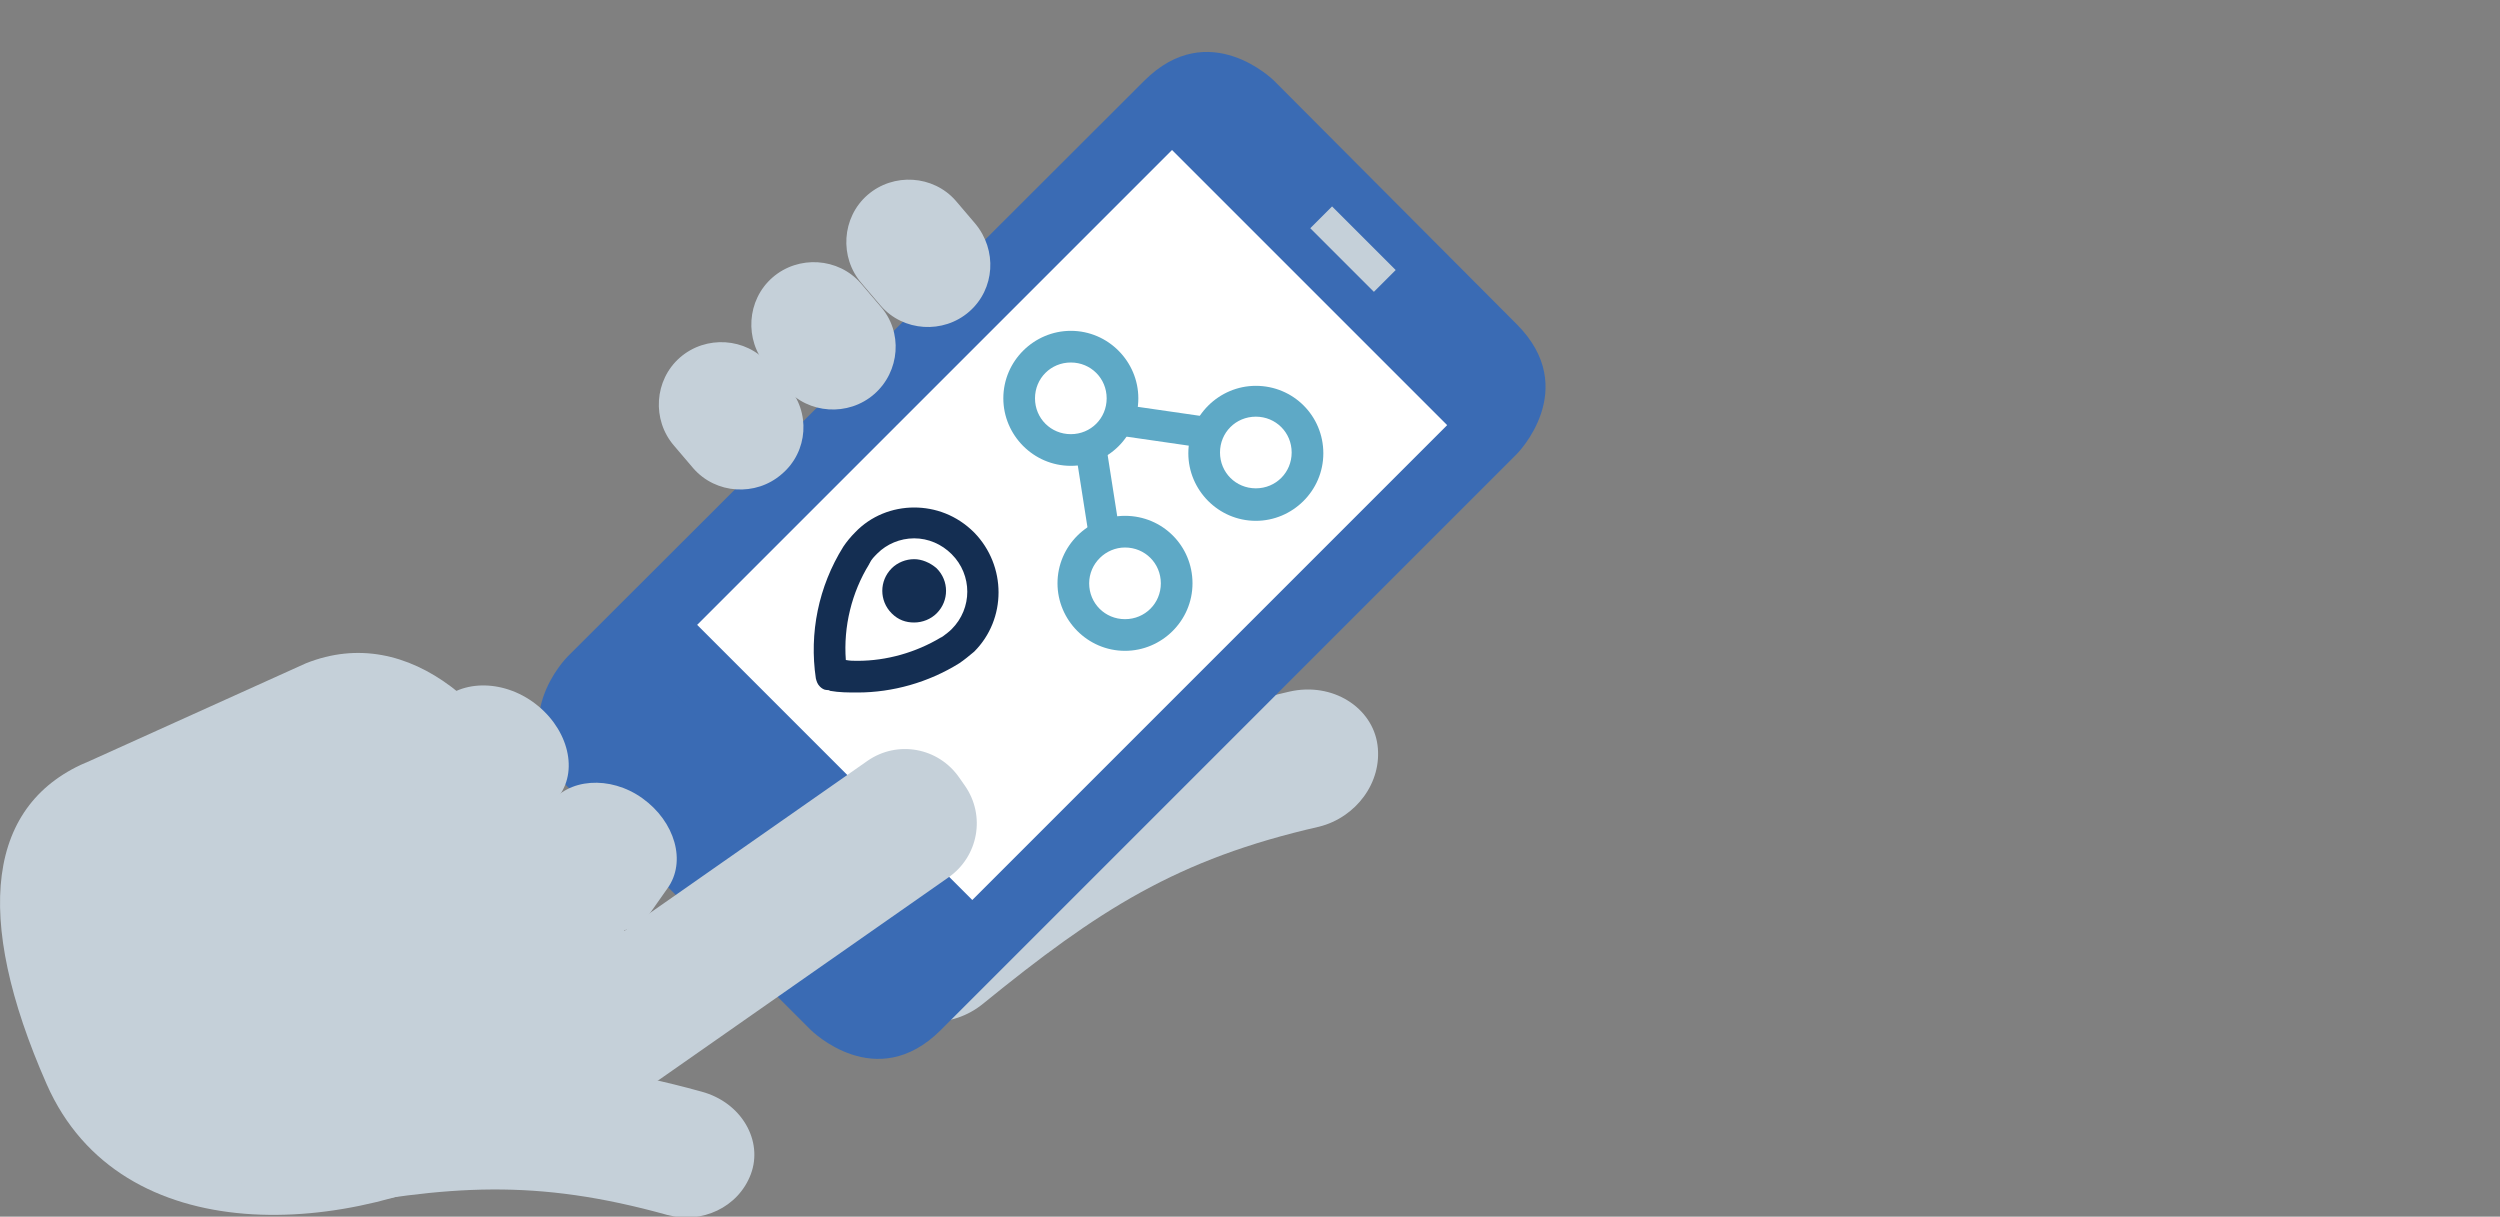 <?xml version="1.0" encoding="utf-8"?>
<!-- Generator: Adobe Illustrator 19.1.0, SVG Export Plug-In . SVG Version: 6.00 Build 0)  -->
<svg version="1.1" xmlns="http://www.w3.org/2000/svg" xmlns:xlink="http://www.w3.org/1999/xlink" x="0px" y="0px"
	 viewBox="0 0 300 146" style="enable-background:new 0 0 300 146;" xml:space="preserve">
<rect x="0" y="0" width="300" height="146" fill="#808080" stroke="none"/>
<g id="Layer_1" style="display:none;">
</g>
<g id="Layer_2">
</g>
<g id="Info">
	<g>
		<path style="fill:#FFFFFF;" d="M109.4,43.8l-4.3,2.2l-1.4-1.4l13.7-6.8l1.6,1.6l-6.7,13.7l-1.4-1.4l2.1-4.3L109.4,43.8z
			 M113.8,46.1l1.9-4c0.4-0.9,0.9-1.7,1.3-2.4l0,0c-0.8,0.5-1.5,0.9-2.4,1.3l-4,2L113.8,46.1z"/>
		<path style="fill:#FFFFFF;" d="M87.6,65.6l-4.3,2.2l-1.4-1.4l13.7-6.8l1.6,1.6L90.5,75l-1.4-1.4l2.1-4.3L87.6,65.6z M91.9,68
			l1.9-4c0.4-0.9,0.9-1.7,1.3-2.4l0,0c-0.8,0.5-1.5,0.9-2.4,1.3l-4,2L91.9,68z"/>
		<path style="fill:#C5D0D9;" d="M117.9,120.5c-3.6,2.9-8.9,2.9-12.1-0.5l0,0c-3.1-3.3-2.4-9.1,1.8-12.5
			c15.9-12.8,27.6-20,47.1-24.5c5.2-1.2,10,1.9,10.6,6.4c0,0,0,0,0,0c0.6,4.5-2.6,8.7-7,9.8C141.2,103.1,131.8,109.2,117.9,120.5z"
			/>
		<path style="fill:#3A6BB4;" d="M152.9,9.7c0,0-7.8-7.8-15.6,0L68.1,78.8c0,0-7.8,7.8,0,15.6l29.2,29.2c0,0,7.8,7.8,15.6,0
			l69.1-69.1c0,0,7.8-7.8,0-15.6L152.9,9.7z"/>
		
			<rect x="88.4" y="39.6" transform="matrix(0.707 -0.707 0.707 0.707 -6.838 109.485)" style="fill:#FFFFFF;" width="80.6" height="46.7"/>
		
			<rect x="157" y="28.1" transform="matrix(0.707 0.707 -0.707 0.707 68.716 -106.097)" style="fill:#C5D0D9;" width="10.8" height="3.7"/>
		<g>
			<path style="fill:#C5D0D9;" d="M116.3,37.4c-3.1,2.7-7.9,2.4-10.6-0.7l-2.3-2.7c-2.7-3.1-2.4-7.9,0.7-10.6l0,0
				c3.1-2.7,7.9-2.4,10.6,0.7l2.3,2.7C119.7,30,119.4,34.7,116.3,37.4L116.3,37.4z"/>
			<path style="fill:#C5D0D9;" d="M104.9,47.3c-3.1,2.7-7.9,2.4-10.6-0.7l-2.3-2.7c-2.7-3.1-2.4-7.9,0.7-10.6l0,0
				c3.1-2.7,7.9-2.4,10.6,0.7l2.3,2.7C108.4,39.8,108,44.6,104.9,47.3L104.9,47.3z"/>
			<path style="fill:#C5D0D9;" d="M93.8,56.9c-3.1,2.7-7.9,2.4-10.6-0.7l-2.3-2.7c-2.7-3.1-2.4-7.9,0.7-10.6l0,0
				c3.1-2.7,7.9-2.4,10.6,0.7l2.3,2.7C97.3,49.4,97,54.2,93.8,56.9L93.8,56.9z"/>
		</g>
		<g>
			
				<rect x="92.3" y="111.3" transform="matrix(0.707 0.707 -0.707 0.707 109.38 -40.595)" style="fill:#3A6BB4;" width="22.8" height="0.9"/>
			
				<rect x="79.5" y="76.6" transform="matrix(0.707 -0.707 0.707 0.707 -38.825 82.356)" style="fill:#3A6BB4;" width="0.9" height="22.8"/>
			<path style="fill:#3A6BB4;" d="M99.6,101.4c0.2-0.7,0.4-1.6,0.2-2.5c-0.2-0.9-0.7-1.9-1.5-2.7l-2.7-2.7l0,0
				c-0.5-0.4-1.3-1.1-2.3-1.4c-0.7-0.2-1.6-0.4-2.5-0.2c-0.9,0.2-1.9,0.7-2.7,1.5l-2.7,2.7c-0.1,0.1-0.9,0.9-1.4,2.3
				c-0.2,0.7-0.4,1.6-0.2,2.5c0.2,0.9,0.7,1.9,1.6,2.7l2.7,2.7c0.1,0.1,0.9,0.9,2.3,1.4c0.7,0.2,1.5,0.4,2.5,0.2
				c0.9-0.2,1.9-0.7,2.7-1.5l2.7-2.7C98.3,103.6,99.1,102.8,99.6,101.4z M93.6,104.3c-0.5,0.5-1,0.7-1.3,0.8c-0.3,0.1-0.5,0-0.8,0
				c-0.4-0.1-0.8-0.3-1.1-0.5c-0.1-0.1-0.2-0.2-0.3-0.2l-0.1-0.1l0,0l-2.7-2.7c-0.5-0.5-0.7-1-0.8-1.3c-0.1-0.3,0-0.5,0-0.8
				c0.1-0.4,0.3-0.8,0.5-1.1c0.1-0.1,0.2-0.2,0.2-0.3l0.1-0.1l0,0l2.6-2.6c0.5-0.5,1-0.7,1.3-0.8c0.3-0.1,0.5,0,0.8,0
				c0.4,0.1,0.8,0.3,1.1,0.5c0.1,0.1,0.2,0.2,0.3,0.2l0.1,0.1l0,0l2.7,2.7c0.5,0.5,0.7,1,0.8,1.3c0.1,0.3,0,0.5,0,0.8
				c-0.1,0.4-0.3,0.8-0.5,1.1c-0.1,0.1-0.2,0.2-0.2,0.3l-0.1,0.1l0,0l0,0L93.6,104.3z"/>
			<g>
				<path style="fill:#3A6BB4;" d="M80.4,82.6l3.4,3.4c0.4,0.4,0.9,0.4,1.3,0c0.4-0.4,0.4-0.9,0-1.3l-3.4-3.4
					c-0.4-0.4-0.9-0.4-1.3,0C80.1,81.6,80.1,82.2,80.4,82.6z"/>
				<path style="fill:#3A6BB4;" d="M105.7,107.9l3.4,3.4c0.4,0.4,0.9,0.4,1.3,0c0.4-0.4,0.4-0.9,0-1.3l-3.4-3.4
					c-0.4-0.4-0.9-0.4-1.3,0C105.4,106.9,105.4,107.5,105.7,107.9z"/>
			</g>
		</g>
		<path style="fill:#5EA9C6;" d="M135,65.7c2.4,0,4.3,1.9,4.3,4.3s-1.9,4.3-4.3,4.3s-4.3-1.9-4.3-4.3S132.7,65.7,135,65.7 M135,61.9
			c-4.4,0-8.1,3.6-8.1,8.1c0,4.4,3.6,8.1,8.1,8.1c4.4,0,8.1-3.6,8.1-8.1C143.1,65.5,139.5,61.9,135,61.9L135,61.9z"/>
		<path style="fill:#5EA9C6;" d="M150.7,50c2.4,0,4.3,1.9,4.3,4.3s-1.9,4.3-4.3,4.3s-4.3-1.9-4.3-4.3S148.3,50,150.7,50 M150.7,46.3
			c-4.4,0-8.1,3.6-8.1,8.1c0,4.4,3.6,8.1,8.1,8.1c4.4,0,8.1-3.6,8.1-8.1C158.8,49.9,155.2,46.3,150.7,46.3L150.7,46.3z"/>
		<path style="fill:#5EA9C6;" d="M128.5,43.5c2.4,0,4.3,1.9,4.3,4.3s-1.9,4.3-4.3,4.3s-4.3-1.9-4.3-4.3S126.1,43.5,128.5,43.5
			 M128.5,39.7c-4.4,0-8.1,3.6-8.1,8.1c0,4.4,3.6,8.1,8.1,8.1s8.1-3.6,8.1-8.1C136.6,43.4,133,39.7,128.5,39.7L128.5,39.7z"/>
		<path style="fill:#5EA9C6;" d="M132.4,64.9c-0.9,0-1.7-0.7-1.9-1.6l-1.3-8.3c-0.2-1,0.5-2,1.6-2.1c1-0.2,2,0.6,2.1,1.6l1.3,8.3
			c0.2,1-0.5,2-1.6,2.1C132.6,64.9,132.5,64.9,132.4,64.9z"/>
		<path style="fill:#5EA9C6;" d="M143.8,53.6c-0.1,0-0.2,0-0.3,0l-8.3-1.2c-1-0.2-1.7-1.1-1.6-2.1c0.2-1,1.1-1.7,2.1-1.6l8.3,1.2
			c1,0.2,1.7,1.1,1.6,2.1C145.5,52.9,144.7,53.6,143.8,53.6z"/>
		<g>
			<g>
				<path style="fill:#142E52;" d="M109.7,64.6c1.7,0,3.3,0.7,4.5,1.9c2.5,2.5,2.5,6.5,0,9c-0.3,0.3-0.7,0.6-1.1,0.9
					c-0.1,0-0.1,0.1-0.2,0.1c-3,1.8-6.5,2.8-10,2.8c-0.5,0-0.9,0-1.4-0.1c-0.3-4,0.7-8.1,2.8-11.5c0-0.1,0.1-0.1,0.1-0.2
					c0.2-0.4,0.5-0.7,0.9-1.1C106.4,65.3,108,64.6,109.7,64.6 M109.7,60.9c-2.6,0-5.2,1-7.1,3c-0.5,0.5-1,1.1-1.4,1.7l0,0
					c-3,4.8-4.1,10.4-3.3,15.8c0.1,0.4,0.2,0.7,0.5,1c0.2,0.2,0.5,0.4,0.8,0.4c0.1,0,0.3,0,0.4,0.1c1.1,0.2,2.2,0.2,3.3,0.2
					c4.2,0,8.5-1.2,12.2-3.5l0,0c0.6-0.4,1.2-0.9,1.8-1.4c3.9-3.9,3.9-10.3,0-14.3C114.8,61.8,112.2,60.9,109.7,60.9L109.7,60.9z"/>
			</g>
			<g>
				<path style="fill:#142E52;" d="M109.7,67.1c-1,0-2,0.4-2.7,1.1c-1.5,1.5-1.5,3.9,0,5.4c0.8,0.8,1.7,1.1,2.7,1.1
					c1,0,2-0.4,2.7-1.1c1.5-1.5,1.5-3.9,0-5.4C111.6,67.5,110.6,67.1,109.7,67.1L109.7,67.1z"/>
			</g>
		</g>
		<g>
			<path style="fill:#C5D0D9;" d="M10.8,91.3c-12.4,5-14.1,18.6-5.2,38.8s36.3,18.5,54.5,8.3c16.8-9.4,22.2-10.7,18.4-21.7l-12-16.9
				c-5.8-14.5-17.3-25.2-29.8-20.2L10.8,91.3z"/>
			<path style="fill:#C5D0D9;" d="M53.4,99.1c4.1,2.9,9.4,2.5,11.7-0.8l2-2.8c2.4-3.3,0.9-8.4-3.2-11.3l0,0
				c-4.1-2.9-9.4-2.5-11.7,0.8l-2,2.8C47.9,91.1,49.3,96.2,53.4,99.1L53.4,99.1z"/>
			<path style="fill:#C5D0D9;" d="M67,110.1c3.9,2.8,9,2.4,11.2-0.8l1.9-2.7c2.3-3.2,0.9-8-3-10.8l0,0c-3.9-2.8-9-2.4-11.2,0.8
				l-1.9,2.7C61.7,102.4,63,107.3,67,110.1L67,110.1z"/>
			<path style="fill:#C5D0D9;" d="M37.6,145.3c-4.2,0.8-8.6-1.6-9.7-5.7l0,0c-1.1-4.1,2-8.5,7-9.4c18.6-3.4,31.3-4.2,49.3,0.8
				c4.8,1.3,7.4,5.9,5.9,9.9l0,0c-1.5,4-5.9,6-10,4.9C64.3,141.4,53.9,142.2,37.6,145.3z"/>
			<path style="fill:#C5D0D9;" d="M113.8,105.3l-34.6,24.2c-3.6,2.5-8.5,1.6-11-2l-0.7-1c-2.5-3.6-1.6-8.5,2-11l34.6-24.2
				c3.6-2.5,8.5-1.6,11,2l0.7,1C118.3,97.9,117.4,102.8,113.8,105.3z"/>
		</g>
	</g>
</g>
</svg>
